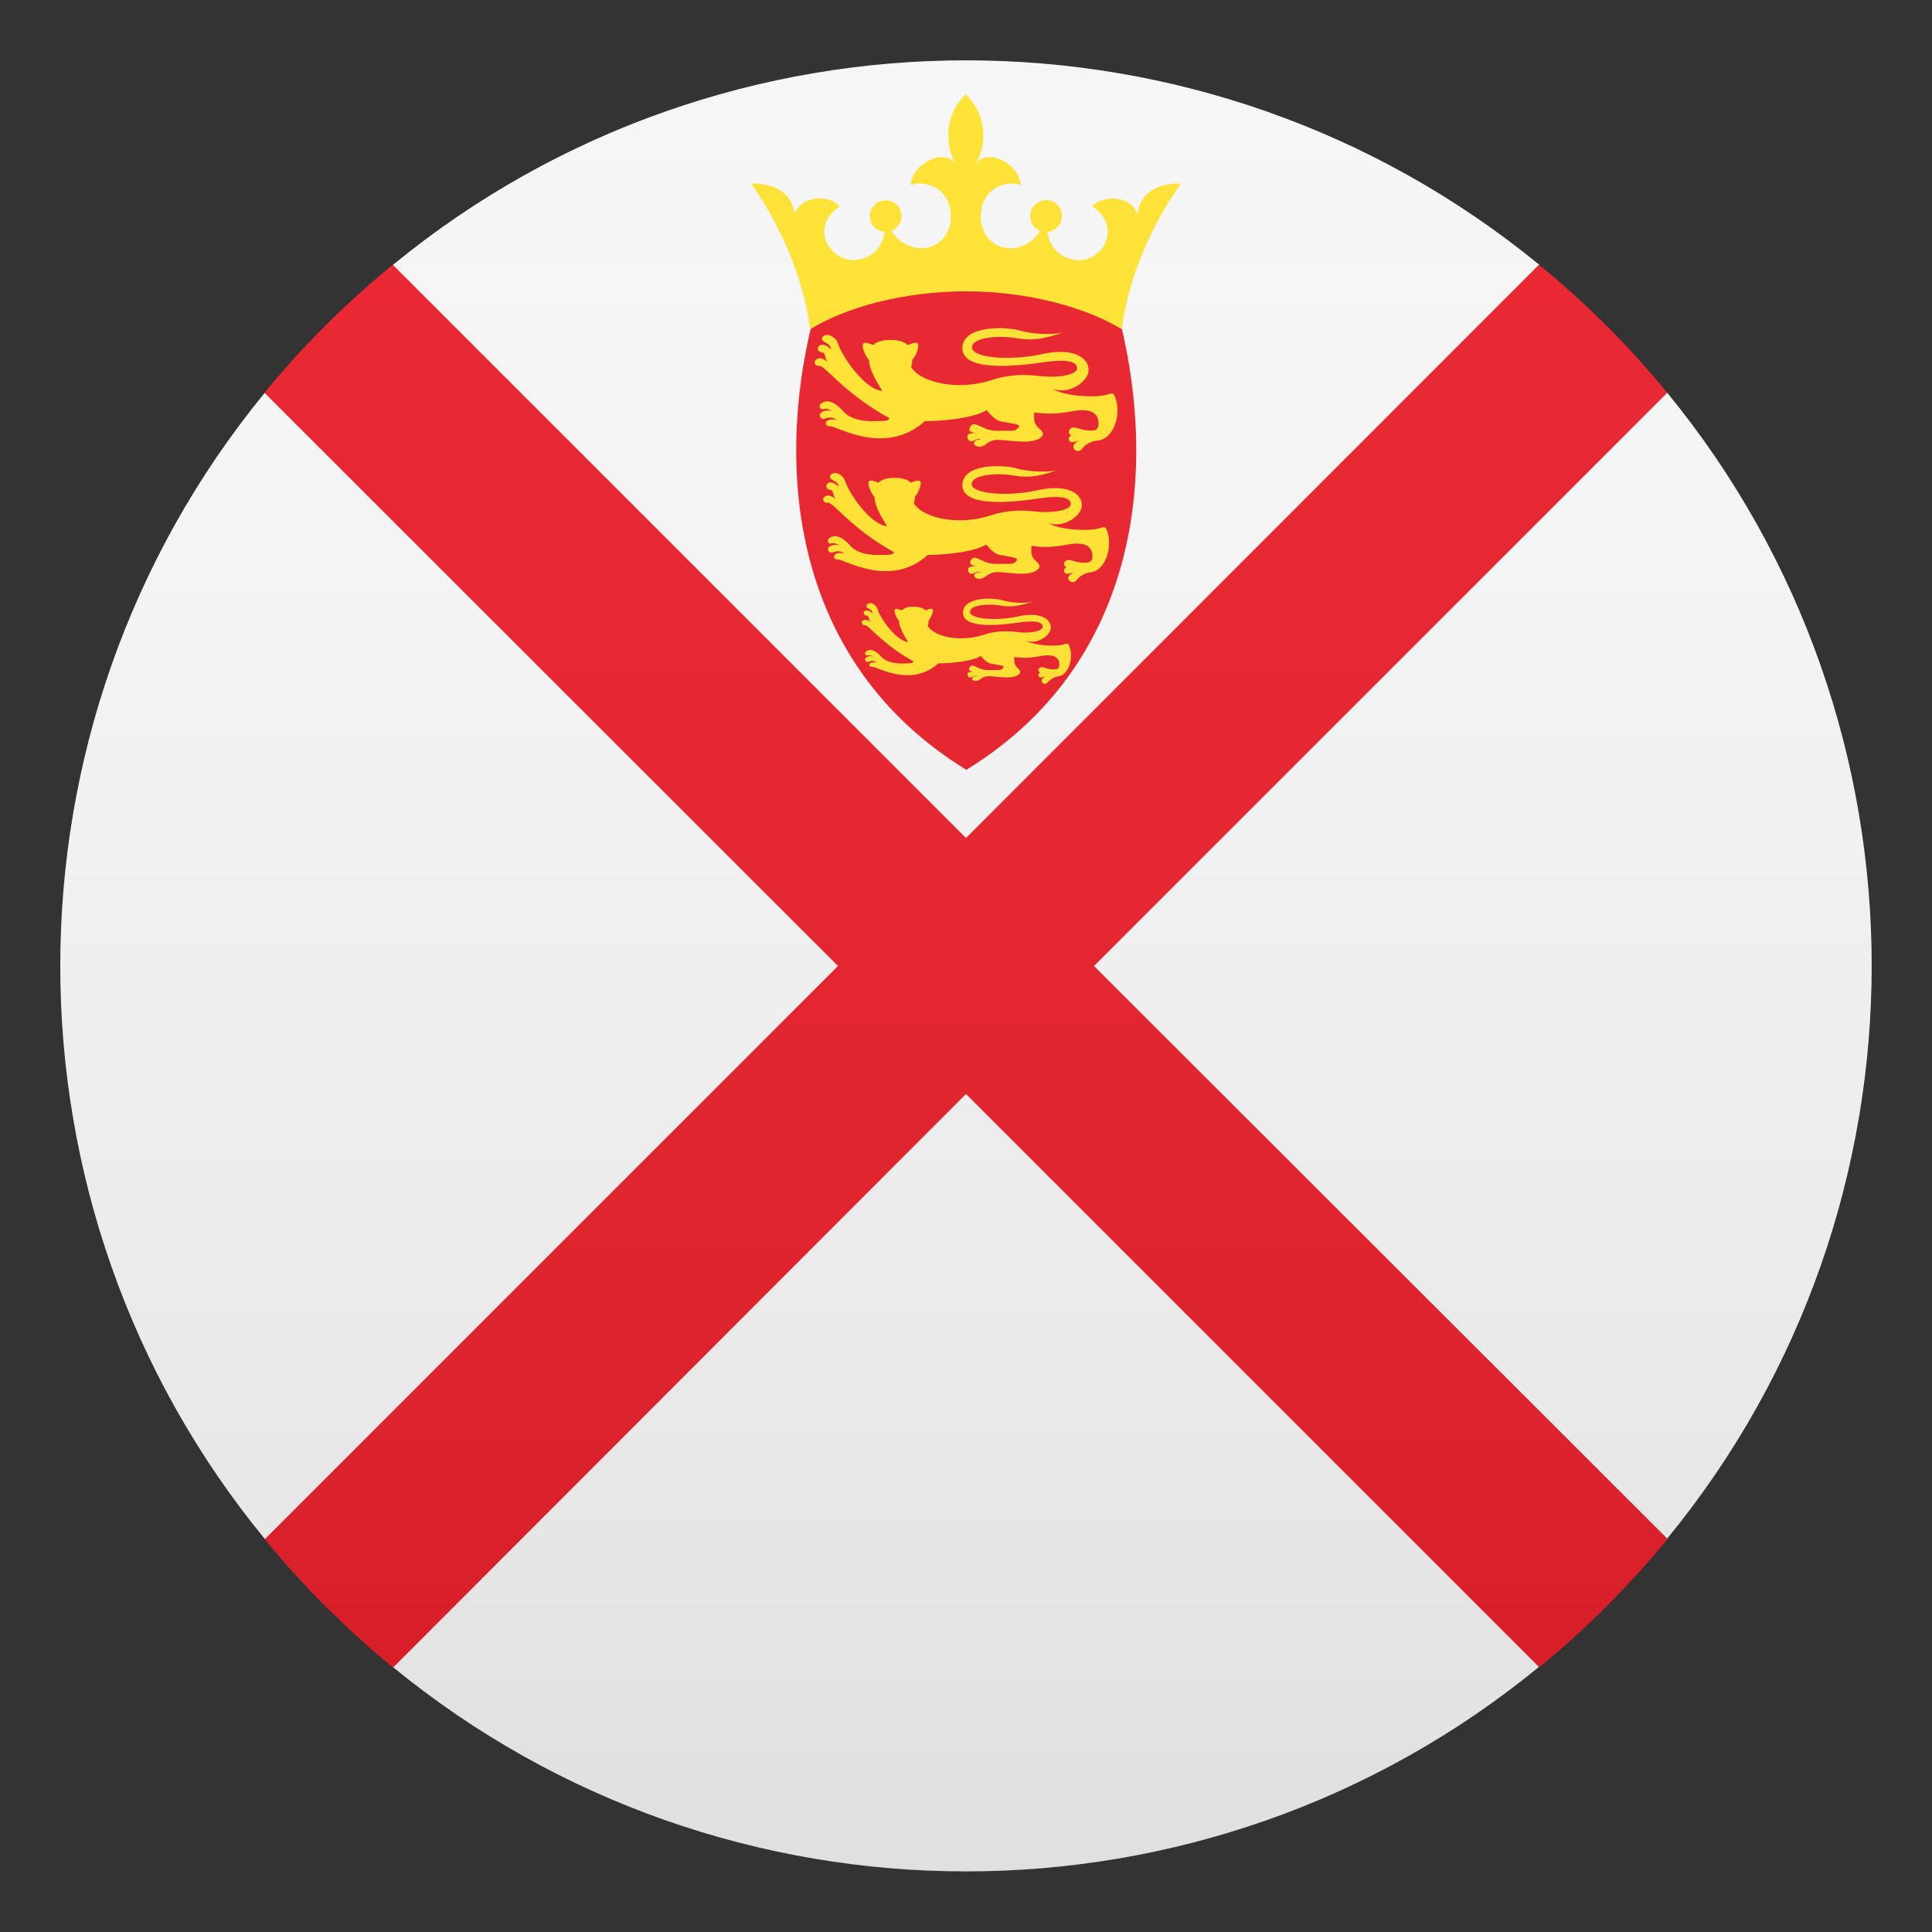<svg width="24" height="24" viewBox="0 0 24 24" fill="none" xmlns="http://www.w3.org/2000/svg">
<rect x="0" y="0" width="24" height="24" fill="#333333" stroke="none"/>
<path d="M20.711 4.879H19.121V3.289C14.989 -0.097 9.011 -0.097 4.883 3.289V4.879H3.289C-0.098 9.011 -0.098 14.989 3.289 19.117H4.879V20.707C9.011 24.094 14.989 24.094 19.117 20.707V19.117H20.707C24.098 14.989 24.098 9.011 20.711 4.879Z" fill="#F5F5F5"/>
<path d="M12 10.41L4.879 3.289C4.59 3.525 4.312 3.776 4.043 4.043C3.772 4.313 3.521 4.59 3.285 4.879L10.41 12L3.289 19.121C3.525 19.41 3.776 19.688 4.046 19.957C4.316 20.224 4.594 20.479 4.883 20.715L12 13.59L19.121 20.711C19.41 20.475 19.688 20.224 19.957 19.954C20.227 19.684 20.479 19.406 20.715 19.117L13.59 12L20.711 4.879C20.475 4.59 20.224 4.313 19.954 4.043C19.684 3.776 19.406 3.521 19.117 3.289L12 10.41Z" fill="#E81C27"/>
<path d="M13.916 3.998C14.385 5.903 14.13 8.258 12.004 9.563C9.877 8.258 9.619 5.903 10.091 3.998C10.59 3.544 12.866 3.263 13.916 3.998Z" fill="#E81C27"/>
<path d="M13.856 4.943C13.838 4.894 13.826 4.875 13.766 4.898C13.616 4.95 13.211 4.92 13.08 4.83C13.275 4.909 13.523 4.74 13.523 4.598C13.523 4.44 13.331 4.313 12.941 4.399C12.551 4.485 12.075 4.448 12.075 4.316C12.075 4.185 12.416 4.17 12.592 4.196C12.765 4.223 12.893 4.241 13.219 4.125C13.14 4.155 12.877 4.166 12.671 4.106C12.465 4.05 11.959 4.05 11.955 4.32C11.951 4.594 12.495 4.568 12.964 4.5C13.238 4.459 13.38 4.485 13.38 4.575C13.38 4.661 13.129 4.695 12.938 4.673C12.746 4.65 12.544 4.646 12.319 4.721C11.91 4.856 11.441 4.759 11.318 4.56C11.325 4.541 11.332 4.515 11.332 4.474C11.332 4.474 11.332 4.474 11.332 4.47C11.363 4.44 11.389 4.384 11.4 4.343C11.426 4.245 11.389 4.241 11.276 4.286C11.239 4.249 11.171 4.223 11.062 4.223C10.954 4.223 10.89 4.245 10.849 4.286C10.736 4.241 10.699 4.245 10.725 4.343C10.736 4.384 10.766 4.444 10.796 4.474C10.796 4.624 10.961 4.845 10.957 4.856C10.744 4.838 10.463 4.433 10.41 4.268C10.387 4.193 10.301 4.148 10.252 4.163C10.211 4.178 10.193 4.215 10.23 4.241C10.268 4.268 10.312 4.271 10.324 4.343C10.275 4.286 10.207 4.264 10.17 4.301C10.148 4.324 10.159 4.373 10.204 4.376C10.268 4.384 10.234 4.44 10.283 4.5C10.219 4.44 10.166 4.436 10.129 4.478C10.106 4.504 10.129 4.553 10.178 4.545C10.249 4.538 10.481 4.883 11.047 5.194C11.04 5.239 10.95 5.228 10.879 5.231C10.748 5.239 10.571 5.216 10.477 5.111C10.395 5.018 10.286 4.943 10.2 5.014C10.155 5.048 10.196 5.096 10.234 5.081C10.268 5.066 10.309 5.093 10.346 5.111C10.286 5.085 10.223 5.104 10.196 5.13C10.162 5.16 10.204 5.224 10.245 5.201C10.279 5.186 10.346 5.175 10.391 5.216C10.342 5.205 10.294 5.209 10.268 5.235C10.245 5.261 10.264 5.299 10.312 5.295C10.395 5.291 10.999 5.674 11.49 5.231C11.561 5.235 12.06 5.216 12.255 5.096C12.383 5.243 12.405 5.228 12.518 5.25C12.634 5.273 12.705 5.273 12.626 5.336C12.6 5.359 12.488 5.348 12.401 5.351C12.206 5.359 12.116 5.216 12.06 5.291C12.015 5.348 12.053 5.374 12.135 5.378C12.071 5.378 12.004 5.381 12.019 5.438C12.045 5.543 12.146 5.419 12.184 5.46C12.15 5.453 12.098 5.475 12.098 5.505C12.098 5.539 12.172 5.58 12.255 5.513C12.3 5.475 12.356 5.464 12.394 5.464C12.533 5.464 12.84 5.535 12.941 5.423C12.982 5.378 12.93 5.344 12.889 5.303C12.851 5.265 12.84 5.209 12.848 5.123C12.964 5.141 13.114 5.149 13.32 5.108C13.568 5.063 13.646 5.145 13.646 5.261C13.646 5.34 13.601 5.348 13.568 5.348C13.429 5.355 13.369 5.295 13.316 5.314C13.279 5.325 13.256 5.385 13.309 5.408C13.264 5.43 13.271 5.471 13.294 5.486C13.316 5.501 13.373 5.486 13.414 5.468C13.365 5.49 13.312 5.531 13.342 5.576C13.361 5.603 13.406 5.625 13.447 5.569C13.489 5.513 13.571 5.479 13.62 5.475C13.838 5.464 13.931 5.153 13.856 4.943Z" fill="#FFE12C"/>
<path d="M13.755 6.6C13.74 6.555 13.729 6.536 13.669 6.559C13.53 6.607 13.144 6.581 13.02 6.495C13.204 6.57 13.44 6.409 13.44 6.277C13.44 6.128 13.256 6.008 12.889 6.09C12.521 6.173 12.071 6.135 12.071 6.015C12.071 5.891 12.394 5.876 12.559 5.902C12.724 5.929 12.844 5.944 13.151 5.835C13.076 5.865 12.829 5.872 12.634 5.82C12.439 5.764 11.959 5.764 11.955 6.022C11.951 6.281 12.465 6.259 12.908 6.191C13.166 6.154 13.301 6.176 13.301 6.263C13.301 6.341 13.065 6.375 12.881 6.356C12.697 6.334 12.51 6.334 12.296 6.405C11.91 6.532 11.467 6.439 11.351 6.251C11.359 6.232 11.366 6.21 11.366 6.173V6.169C11.393 6.143 11.419 6.086 11.43 6.049C11.456 5.955 11.419 5.955 11.314 5.996C11.276 5.959 11.216 5.936 11.115 5.936C11.01 5.936 10.95 5.959 10.912 5.996C10.804 5.955 10.77 5.955 10.796 6.049C10.807 6.09 10.834 6.143 10.864 6.173C10.864 6.173 10.864 6.173 10.864 6.176C10.864 6.319 11.021 6.529 11.018 6.536C10.815 6.518 10.549 6.135 10.5 5.978C10.477 5.906 10.395 5.861 10.35 5.88C10.309 5.895 10.294 5.929 10.331 5.955C10.365 5.981 10.41 5.985 10.418 6.049C10.373 5.996 10.305 5.974 10.275 6.011C10.256 6.03 10.264 6.079 10.305 6.082C10.365 6.09 10.335 6.143 10.38 6.202C10.32 6.146 10.268 6.143 10.234 6.18C10.211 6.206 10.234 6.251 10.283 6.244C10.35 6.236 10.571 6.562 11.104 6.859C11.096 6.9 11.01 6.893 10.943 6.893C10.819 6.9 10.65 6.878 10.564 6.78C10.485 6.69 10.384 6.622 10.301 6.686C10.26 6.72 10.297 6.765 10.331 6.75C10.365 6.739 10.402 6.761 10.44 6.78C10.384 6.754 10.32 6.772 10.297 6.795C10.264 6.825 10.305 6.881 10.346 6.862C10.376 6.848 10.444 6.836 10.485 6.874C10.44 6.866 10.391 6.866 10.369 6.893C10.346 6.919 10.365 6.952 10.414 6.952C10.492 6.949 11.062 7.312 11.527 6.893C11.595 6.896 12.068 6.878 12.251 6.765C12.371 6.904 12.394 6.889 12.499 6.907C12.607 6.93 12.675 6.93 12.604 6.99C12.578 7.013 12.473 7.001 12.39 7.005C12.206 7.013 12.12 6.878 12.068 6.949C12.026 7.001 12.064 7.027 12.139 7.031C12.079 7.031 12.015 7.035 12.026 7.088C12.049 7.185 12.146 7.069 12.184 7.11C12.15 7.103 12.101 7.121 12.101 7.151C12.101 7.181 12.172 7.219 12.251 7.155C12.296 7.121 12.349 7.106 12.383 7.106C12.514 7.106 12.806 7.174 12.9 7.065C12.938 7.024 12.889 6.99 12.851 6.952C12.814 6.915 12.806 6.862 12.814 6.78C12.922 6.799 13.065 6.803 13.26 6.765C13.496 6.72 13.571 6.803 13.571 6.907C13.571 6.982 13.526 6.986 13.492 6.99C13.361 6.997 13.305 6.941 13.252 6.96C13.219 6.971 13.196 7.027 13.249 7.046C13.207 7.069 13.211 7.106 13.234 7.121C13.256 7.136 13.309 7.121 13.346 7.106C13.297 7.129 13.249 7.166 13.279 7.207C13.294 7.23 13.339 7.253 13.38 7.2C13.421 7.147 13.496 7.114 13.541 7.11C13.736 7.095 13.822 6.795 13.755 6.6Z" fill="#FFE12C"/>
<path d="M13.286 8.032C13.275 7.999 13.268 7.987 13.223 8.002C13.117 8.04 12.836 8.017 12.746 7.957C12.881 8.014 13.054 7.894 13.054 7.796C13.054 7.687 12.919 7.597 12.649 7.657C12.379 7.717 12.049 7.691 12.049 7.601C12.049 7.511 12.285 7.5 12.405 7.519C12.525 7.537 12.611 7.549 12.84 7.47C12.784 7.492 12.604 7.5 12.461 7.459C12.319 7.417 11.966 7.417 11.963 7.609C11.959 7.796 12.338 7.781 12.664 7.732C12.855 7.706 12.953 7.725 12.953 7.785C12.953 7.845 12.78 7.871 12.645 7.852C12.51 7.837 12.371 7.834 12.217 7.886C11.932 7.98 11.606 7.912 11.524 7.774C11.531 7.759 11.535 7.744 11.535 7.714C11.535 7.714 11.535 7.714 11.535 7.71C11.554 7.687 11.572 7.65 11.584 7.62C11.602 7.552 11.576 7.549 11.498 7.582C11.471 7.556 11.426 7.537 11.351 7.537C11.276 7.537 11.231 7.552 11.205 7.582C11.126 7.552 11.1 7.552 11.119 7.62C11.126 7.65 11.145 7.691 11.168 7.71C11.168 7.815 11.28 7.969 11.28 7.976C11.134 7.961 10.935 7.684 10.901 7.567C10.886 7.515 10.826 7.481 10.793 7.496C10.762 7.507 10.751 7.534 10.777 7.552C10.804 7.571 10.834 7.575 10.841 7.624C10.807 7.586 10.759 7.571 10.736 7.594C10.721 7.609 10.729 7.642 10.759 7.646C10.804 7.65 10.781 7.691 10.815 7.732C10.77 7.691 10.732 7.691 10.71 7.717C10.695 7.736 10.71 7.77 10.744 7.766C10.793 7.762 10.954 7.999 11.348 8.216C11.34 8.246 11.28 8.239 11.227 8.242C11.137 8.246 11.014 8.231 10.95 8.16C10.894 8.096 10.819 8.044 10.759 8.092C10.729 8.119 10.759 8.149 10.781 8.141C10.807 8.134 10.834 8.149 10.86 8.16C10.819 8.141 10.774 8.156 10.755 8.171C10.732 8.194 10.759 8.235 10.789 8.22C10.811 8.209 10.86 8.201 10.89 8.231C10.856 8.224 10.822 8.227 10.804 8.242C10.789 8.261 10.8 8.287 10.838 8.284C10.894 8.28 11.314 8.546 11.655 8.242C11.704 8.242 12.053 8.231 12.184 8.149C12.274 8.25 12.289 8.239 12.367 8.254C12.45 8.269 12.499 8.269 12.443 8.314C12.424 8.329 12.345 8.321 12.285 8.325C12.15 8.329 12.086 8.231 12.049 8.284C12.019 8.321 12.045 8.34 12.101 8.344C12.056 8.344 12.011 8.347 12.019 8.385C12.037 8.46 12.105 8.37 12.135 8.4C12.113 8.392 12.075 8.407 12.075 8.43C12.075 8.452 12.127 8.479 12.184 8.434C12.214 8.407 12.255 8.4 12.281 8.4C12.375 8.4 12.592 8.449 12.664 8.37C12.69 8.34 12.656 8.314 12.63 8.287C12.604 8.261 12.596 8.224 12.6 8.16C12.679 8.175 12.784 8.179 12.93 8.149C13.102 8.119 13.159 8.175 13.159 8.254C13.159 8.31 13.129 8.314 13.102 8.314C13.005 8.321 12.964 8.276 12.926 8.291C12.9 8.299 12.885 8.34 12.922 8.355C12.893 8.37 12.896 8.4 12.911 8.411C12.926 8.422 12.967 8.411 12.994 8.4C12.96 8.415 12.922 8.445 12.945 8.475C12.956 8.494 12.99 8.509 13.02 8.471C13.05 8.434 13.106 8.407 13.14 8.404C13.275 8.392 13.339 8.175 13.286 8.032Z" fill="#FFE12C"/>
<path d="M12 3.619C12.78 3.619 13.504 3.825 13.935 4.091C14.018 3.435 14.318 2.775 14.67 2.28C14.303 2.273 14.137 2.468 14.134 2.67C14.044 2.411 13.684 2.426 13.571 2.565C13.973 2.835 13.665 3.319 13.301 3.218C13.129 3.173 13.043 3.053 13.009 2.88C13.117 2.873 13.2 2.779 13.193 2.67C13.185 2.561 13.091 2.479 12.982 2.486C12.874 2.494 12.791 2.588 12.799 2.696C12.803 2.775 12.851 2.839 12.922 2.869C12.806 3.056 12.604 3.113 12.454 3.071C12.262 3.019 12.184 2.846 12.184 2.693C12.184 2.295 12.566 2.235 12.679 2.303C12.671 2.036 12.251 1.823 12.12 2.044C12.266 1.785 12.259 1.418 11.996 1.174C11.738 1.418 11.73 1.785 11.873 2.044C11.741 1.823 11.321 2.036 11.314 2.303C11.43 2.235 11.812 2.295 11.812 2.693C11.812 2.846 11.734 3.015 11.543 3.071C11.396 3.113 11.19 3.056 11.074 2.869C11.175 2.828 11.224 2.715 11.186 2.614C11.145 2.513 11.033 2.464 10.931 2.501C10.83 2.543 10.777 2.655 10.819 2.756C10.845 2.828 10.912 2.876 10.991 2.88C10.957 3.053 10.867 3.173 10.699 3.218C10.335 3.315 10.027 2.835 10.429 2.565C10.32 2.423 9.96 2.408 9.866 2.67C9.863 2.468 9.697 2.273 9.33 2.28C9.682 2.775 9.979 3.435 10.065 4.091C10.496 3.821 11.22 3.619 12 3.619Z" fill="#FFE12C"/>
<path opacity="0.1" d="M12 23.25C18.213 23.25 23.25 18.213 23.25 12C23.25 5.787 18.213 0.75 12 0.75C5.787 0.75 0.75 5.787 0.75 12C0.75 18.213 5.787 23.25 12 23.25Z" fill="url(#paint0_linear)"/>
<defs>
<linearGradient id="paint0_linear" x1="23.25" y1="23.25" x2="23.25" y2="0.75" gradientUnits="userSpaceOnUse">
<stop stop-color="#1A1A1A"/>
<stop offset="0.102" stop-color="#393939" stop-opacity="0.949"/>
<stop offset="0.347" stop-color="#7F7F7F" stop-opacity="0.826"/>
<stop offset="0.569" stop-color="#B6B6B6" stop-opacity="0.716"/>
<stop offset="0.758" stop-color="#DEDEDE" stop-opacity="0.621"/>
<stop offset="0.908" stop-color="#F6F6F6" stop-opacity="0.546"/>
<stop offset="1" stop-color="white" stop-opacity="0.5"/>
</linearGradient>
</defs>
</svg>
